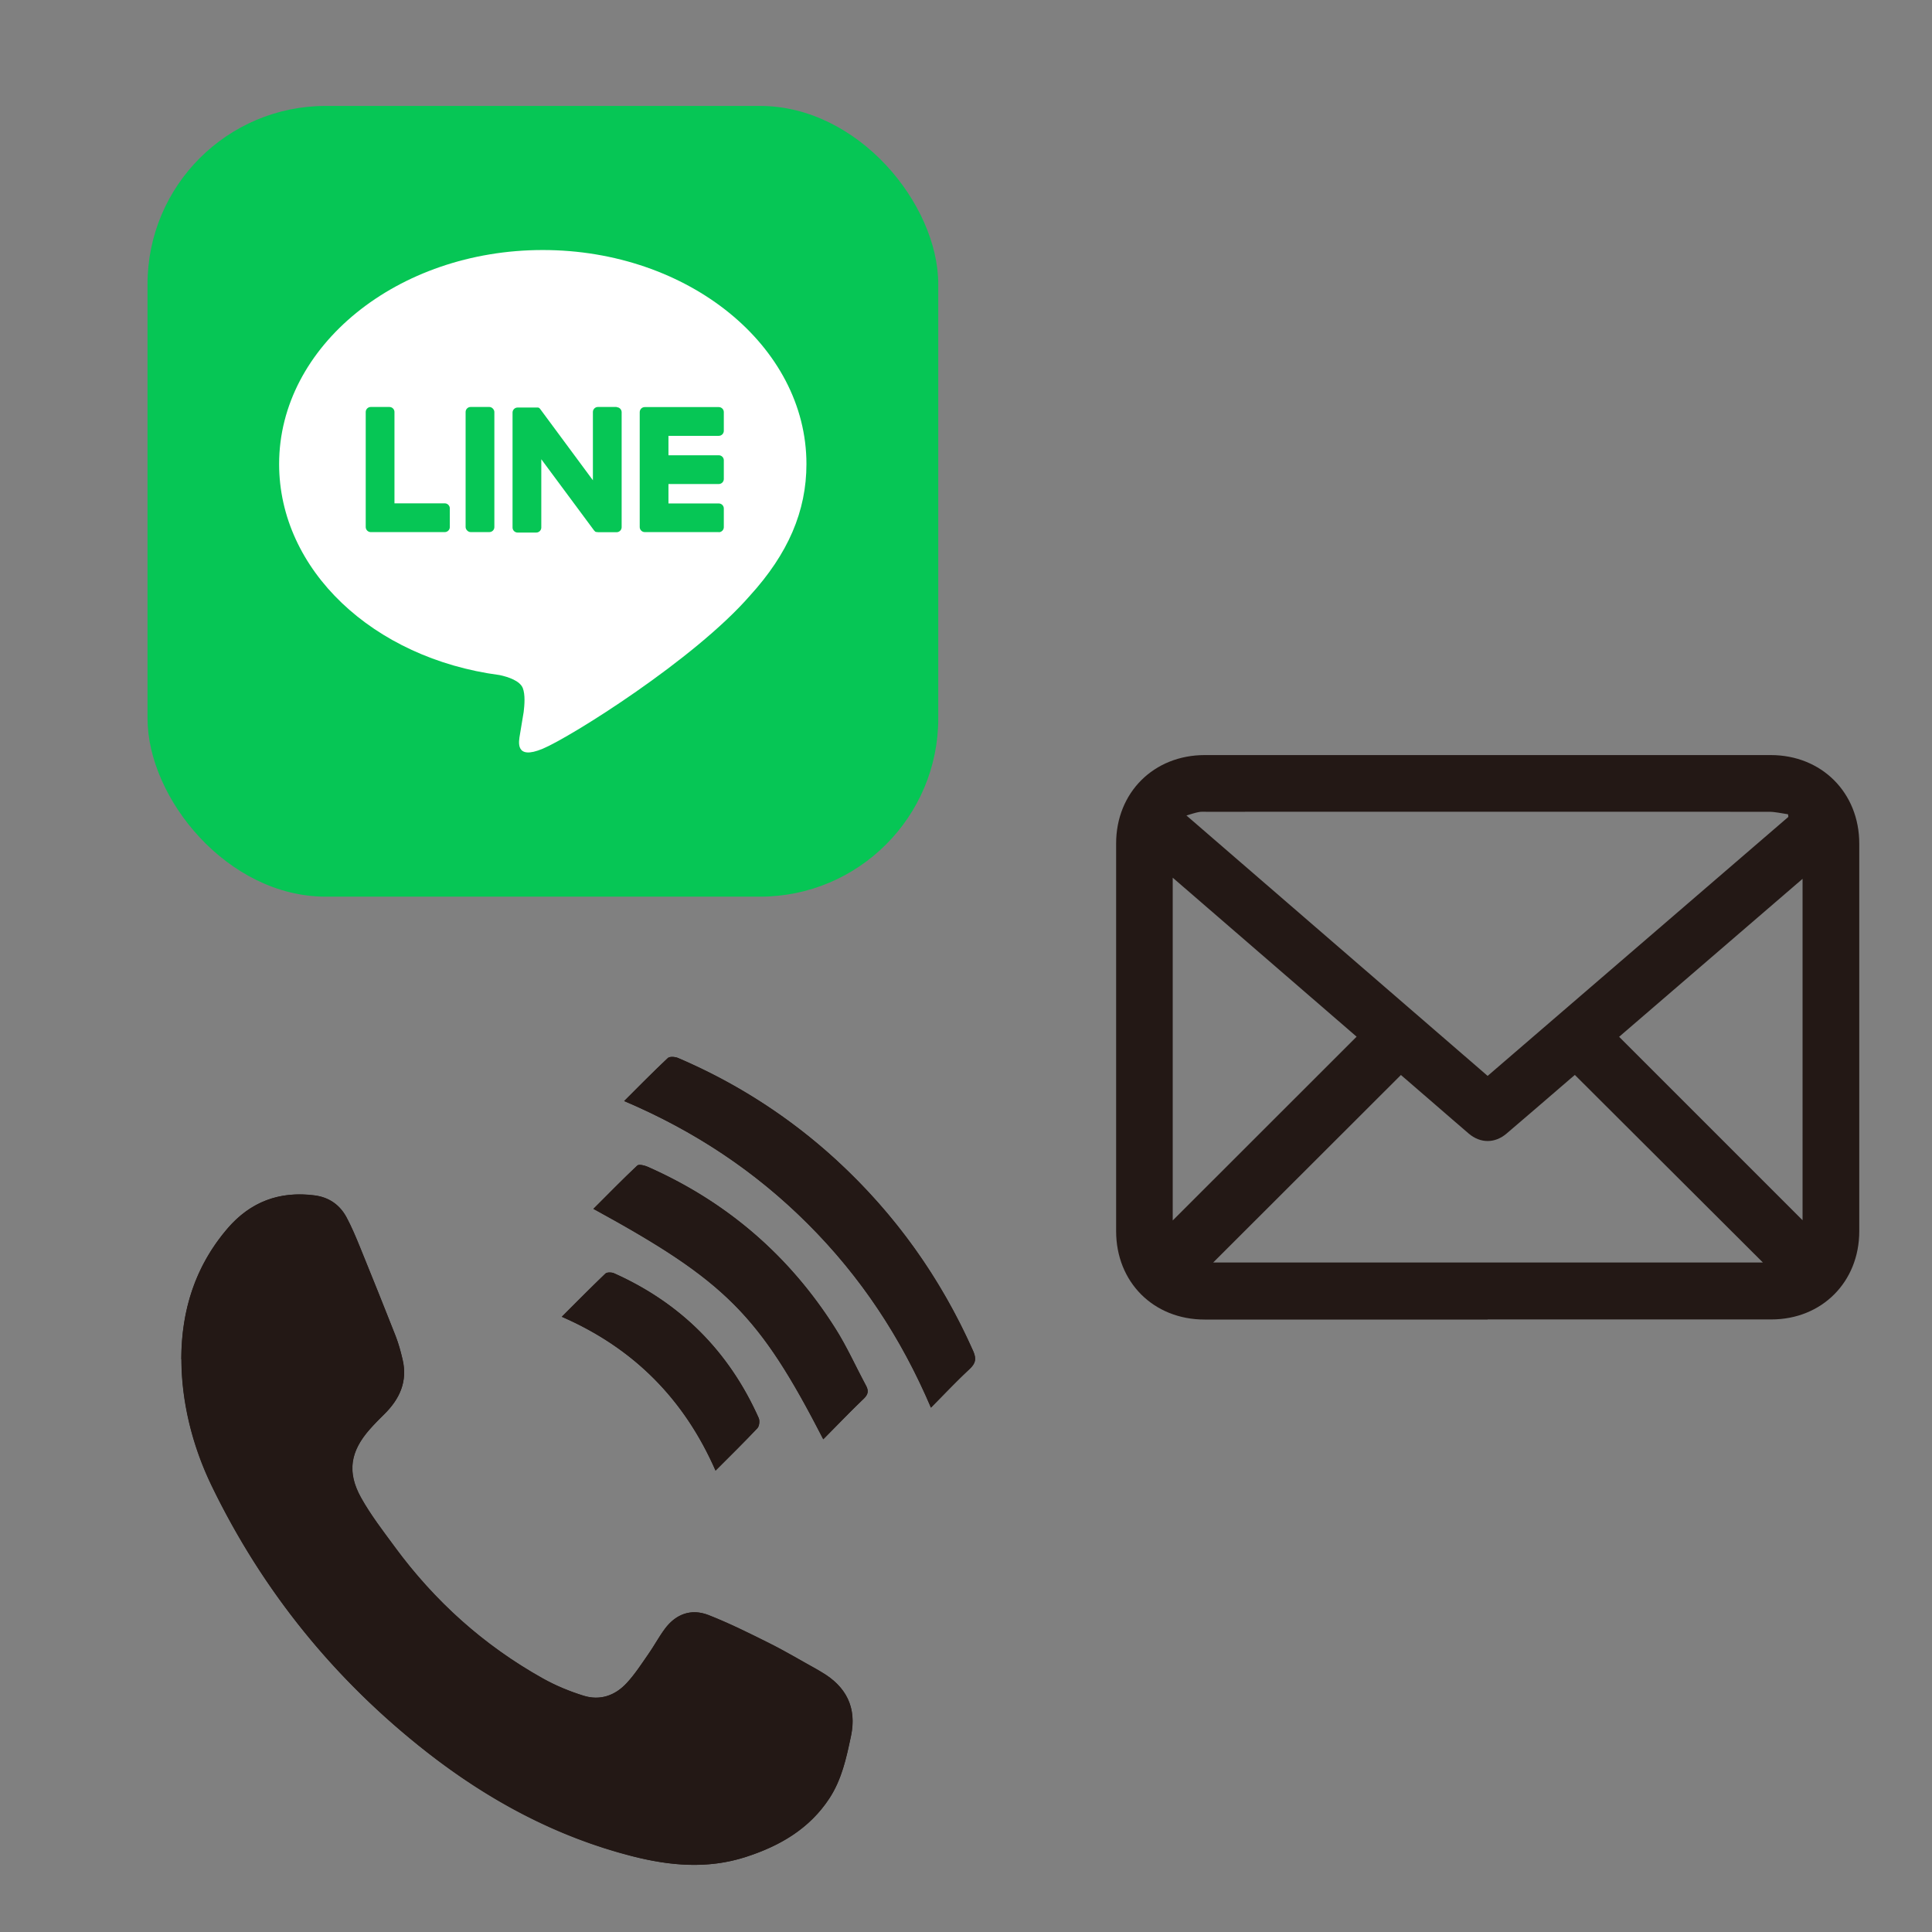<svg id="_レイヤー_2" data-name="レイヤー 2" xmlns="http://www.w3.org/2000/svg" viewBox="0 0 170 170"><rect x="0" y="0" width="170" height="170" fill="#808080" stroke="none"/><defs><clipPath id="clippath"><path fill="none" d="M0 0h170v170H0z"/></clipPath><style>.cls-2{fill:#06c655}.cls-3{fill:#231815}</style></defs><g clip-path="url(#clippath)" id="_レイヤー_1-2" data-name="レイヤー 1"><g id="h2KdFH"><path class="cls-3" d="M15.96 119.6c0 3.65.92 7.55 2.66 11.14 4.49 9.27 10.82 17.07 18.92 23.42 5.42 4.24 11.39 7.47 18.11 9.18 3.31.84 6.62 1.13 9.94.07 2.99-.96 5.61-2.47 7.38-5.16 1.09-1.66 1.5-3.57 1.9-5.47.54-2.52-.41-4.38-2.6-5.65l-.51-.3c-1.36-.75-2.69-1.54-4.08-2.24-1.75-.87-3.52-1.75-5.34-2.47-1.52-.6-2.88-.1-3.85 1.22-.52.71-.94 1.5-1.45 2.22-.6.87-1.18 1.77-1.9 2.54-1.02 1.1-2.35 1.57-3.81 1.11-1.22-.39-2.44-.89-3.56-1.51-5.19-2.9-9.52-6.79-13.04-11.58-1.03-1.41-2.11-2.8-2.96-4.32-1.27-2.27-.95-4.1.78-6.05.4-.46.83-.89 1.27-1.32 1.35-1.33 2.05-2.87 1.6-4.79-.16-.71-.35-1.41-.62-2.09-1.02-2.6-2.06-5.18-3.11-7.76-.37-.91-.75-1.82-1.21-2.68-.59-1.1-1.55-1.76-2.81-1.92-3.09-.4-5.65.57-7.68 2.94-2.82 3.3-4.03 7.18-4.04 11.48zm38.96-22.72c6.18 2.63 11.53 6.18 16.16 10.8 4.65 4.64 8.21 10.01 10.84 16.18 1.19-1.2 2.25-2.33 3.38-3.38.54-.51.64-.9.33-1.61-2.86-6.43-6.86-12.04-12.04-16.8a48.909 48.909 0 00-13.91-8.97c-.26-.11-.74-.15-.91 0-1.27 1.19-2.49 2.43-3.84 3.78zm17.52 29.77c1.24-1.25 2.37-2.44 3.56-3.57.39-.38.45-.69.21-1.15-.9-1.67-1.68-3.42-2.69-5.02-4.05-6.42-9.58-11.17-16.52-14.24-.28-.12-.77-.25-.92-.11-1.31 1.23-2.56 2.52-3.86 3.81 11.63 6.35 14.59 9.31 20.23 20.28zm-9.48 2.74c1.29-1.29 2.51-2.49 3.68-3.73.17-.18.22-.66.11-.9-2.62-5.86-6.87-10.11-12.73-12.73-.21-.09-.61-.1-.75.03-1.27 1.22-2.51 2.47-3.84 3.8 6.33 2.76 10.77 7.25 13.52 13.52z"/><path class="cls-3" d="M15.96 119.6c0-4.3 1.22-8.17 4.04-11.48 2.02-2.37 4.59-3.34 7.68-2.94 1.26.16 2.21.82 2.81 1.92.46.86.84 1.77 1.21 2.68 1.05 2.58 2.09 5.17 3.11 7.76.26.67.45 1.38.62 2.09.45 1.92-.26 3.46-1.6 4.79-.43.43-.86.86-1.27 1.32-1.73 1.95-2.04 3.79-.78 6.05.85 1.52 1.92 2.91 2.96 4.32 3.52 4.79 7.85 8.68 13.04 11.58 1.12.63 2.33 1.13 3.56 1.51 1.46.46 2.79 0 3.81-1.11.71-.77 1.29-1.67 1.9-2.54.5-.72.92-1.51 1.45-2.22.98-1.32 2.33-1.81 3.85-1.22 1.82.71 3.58 1.59 5.34 2.47 1.39.69 2.72 1.49 4.08 2.24.17.09.34.2.51.3 2.19 1.28 3.13 3.13 2.6 5.65-.4 1.9-.81 3.81-1.9 5.47-1.77 2.7-4.39 4.2-7.38 5.16-3.32 1.07-6.63.78-9.94-.07-6.72-1.72-12.69-4.94-18.11-9.18-8.1-6.34-14.43-14.14-18.92-23.42-1.74-3.6-2.66-7.5-2.66-11.14zm38.96-22.72c1.36-1.35 2.57-2.59 3.84-3.78.17-.16.64-.12.91 0 5.14 2.21 9.78 5.19 13.91 8.97 5.19 4.76 9.18 10.37 12.04 16.8.32.71.22 1.11-.33 1.61-1.13 1.05-2.19 2.18-3.38 3.38-2.63-6.18-6.19-11.54-10.84-16.18-4.63-4.63-9.98-8.18-16.16-10.8z"/><path class="cls-3" d="M72.44 126.65c-5.64-10.97-8.59-13.92-20.23-20.28 1.29-1.29 2.55-2.58 3.86-3.81.15-.14.64-.01.92.11 6.95 3.07 12.47 7.82 16.52 14.24 1.01 1.6 1.79 3.34 2.69 5.02.25.46.19.77-.21 1.15-1.18 1.14-2.32 2.32-3.56 3.57zm-9.48 2.74c-2.75-6.27-7.19-10.76-13.52-13.52 1.33-1.33 2.57-2.59 3.84-3.8.14-.13.54-.12.75-.03 5.87 2.62 10.11 6.87 12.73 12.73.11.24.06.72-.11.9-1.17 1.24-2.39 2.44-3.68 3.73z"/></g><path class="cls-3" d="M130.9 116.11H106c-4.5 0-7.79-3.29-7.79-7.78V74.22c0-4.48 3.31-7.78 7.8-7.78h49.8c4.48 0 7.79 3.31 7.79 7.79v34.11c0 4.46-3.29 7.76-7.74 7.76H130.9zm-26.51-44.36c8.92 7.72 17.71 15.32 26.51 22.92l26.46-22.79c0-.08-.02-.15-.03-.23-.56-.08-1.12-.22-1.68-.22-16.5-.01-33.01 0-49.51 0-.23 0-.46-.02-.68.03-.32.06-.63.17-1.08.3zm34.18 22.84l-.38.32c-1.87 1.61-3.74 3.23-5.62 4.83-1.03.88-2.31.88-3.34 0-.96-.82-1.91-1.65-2.87-2.48-1.05-.91-2.1-1.81-3.09-2.67-5.54 5.53-11.03 11.02-16.52 16.5h48.37c-5.54-5.52-11.02-11-16.55-16.51zm-35.38 12.8c5.39-5.39 10.77-10.76 16.18-16.17-5.34-4.61-10.71-9.26-16.18-13.99v30.16zm55.42-.02V77.33c-5.45 4.7-10.83 9.32-16.14 13.9l16.14 16.14z" id="CfAgHa"/><rect class="cls-2" x="12.98" y="9.32" width="69.58" height="69.58" rx="15.69" ry="15.69"/><path d="M70.96 40.83C70.96 30.45 60.55 22 47.76 22s-23.2 8.45-23.2 18.83c0 9.31 8.25 17.1 19.4 18.57.76.16 1.78.5 2.04 1.14.23.59.15 1.51.08 2.1 0 0-.27 1.64-.33 1.99-.1.59-.47 2.29 2.01 1.25 2.48-1.04 13.36-7.87 18.23-13.47 3.36-3.69 4.97-7.43 4.97-11.58z" fill="#fff"/><path class="cls-2" d="M63.25 46.82h-6.52c-.24 0-.44-.2-.44-.44V36.27c0-.25.2-.45.44-.45h6.52c.24 0 .44.2.44.44v1.65c0 .24-.2.44-.44.44h-4.43v1.71h4.43c.24 0 .44.2.44.44v1.65c0 .24-.2.44-.44.44h-4.43v1.71h4.43c.24 0 .44.2.44.44v1.65c0 .24-.2.44-.44.44zm-24.11 0c.24 0 .44-.2.44-.44v-1.65c0-.24-.2-.44-.44-.44h-4.43v-8.04c0-.24-.2-.44-.44-.44h-1.65c-.24 0-.44.2-.44.44v10.12c0 .25.2.45.44.45h6.52z"/><rect class="cls-2" x="40.97" y="35.81" width="2.53" height="11.01" rx=".44" ry=".44"/><path class="cls-2" d="M54.26 35.81h-1.65c-.24 0-.44.2-.44.44v6.01L47.54 36s-.02-.03-.04-.05l-.03-.03s-.02-.01-.02-.02h-.01s-.02-.01-.02-.02h-.01s-.02 0-.02-.01h-.01s-.02 0-.03-.01h-1.81c-.24 0-.44.2-.44.44v10.12c0 .24.2.44.44.44h1.65c.24 0 .44-.2.44-.44v-6.01l4.64 6.26s.07.08.11.11c0 0 .02.01.03.02h.01s.01 0 .02.01h.06c.04 0 .08.02.12.02h1.64c.24 0 .44-.2.44-.44V36.27c0-.24-.2-.44-.44-.44z"/></g></svg>